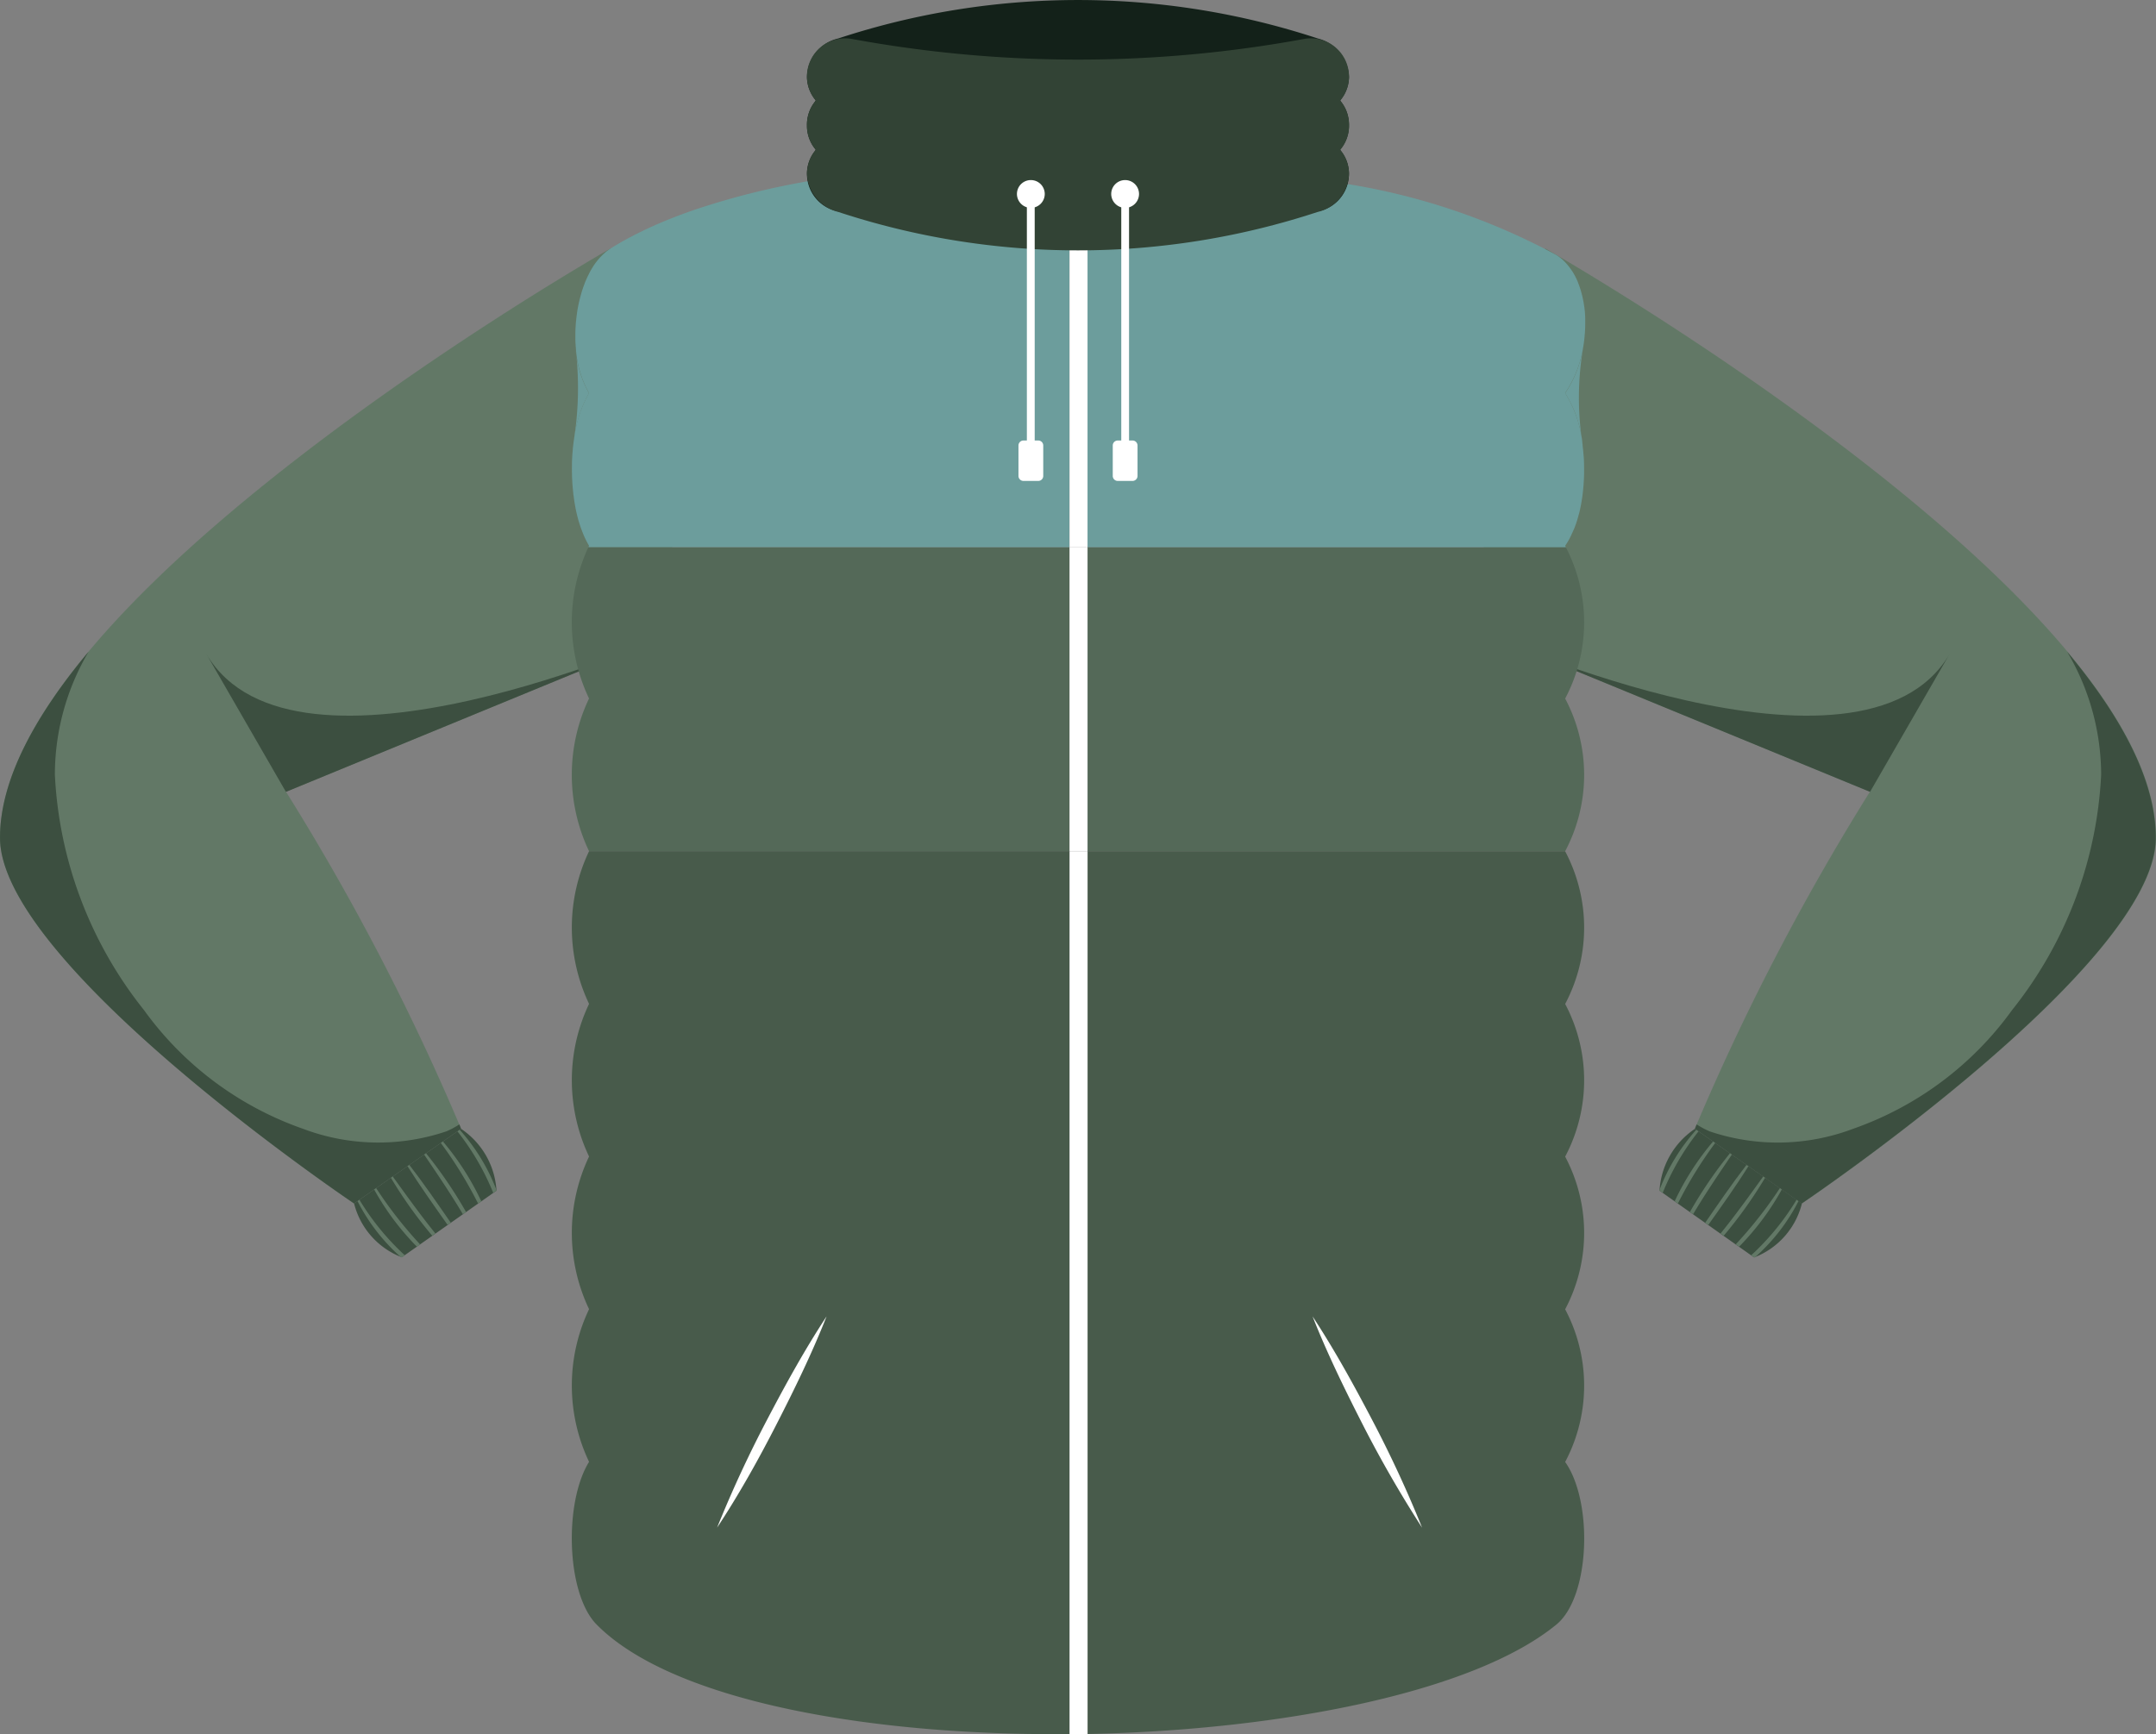 <svg id="Gruppe_618" data-name="Gruppe 618" xmlns="http://www.w3.org/2000/svg"
     width="67.781" height="54.532" viewBox="0 0 67.781 54.532">
  <rect x="0" y="0" width="67.781" height="54.532" fill="#808080" stroke="none"/>
  <defs>
    <clipPath id="clip-path">
      <path id="Pfad_3137" data-name="Pfad 3137" d="M0,22.6H67.781V-31.928H0Z" transform="translate(0 31.928)"
            fill="none"/>
    </clipPath>
  </defs>
  <g id="Gruppe_606" data-name="Gruppe 606" transform="translate(0 0)" clip-path="url(#clip-path)">
    <g id="Gruppe_503" data-name="Gruppe 503" transform="translate(-0.001 7.813)">
      <path id="Pfad_3034" data-name="Pfad 3034"
            d="M7.956,0S-11.238,10.919-11.238,18.53c0,4,11.133,11.5,11.133,11.5l3.365-2.348a75.123,75.123,0,0,0-5.506-10.6L9.729,12.159S10.708,4.685,7.956,0"
            transform="translate(11.238)" fill="#627866"/>
    </g>
    <g id="Gruppe_504" data-name="Gruppe 504" transform="translate(0.001 20.489)">
      <path id="Pfad_3035" data-name="Pfad 3035"
            d="M5.822,6.251A6.692,6.692,0,0,1,1.3,6.175a10.387,10.387,0,0,1-5-3.735,12.858,12.858,0,0,1-2.8-7.4A7.62,7.62,0,0,1-5.438-8.829C-7.117-6.819-8.226-4.8-8.224-2.976c0,4,11.131,11.5,11.131,11.5L6.271,6.175c-.019-.046-.036-.092-.055-.138a2.7,2.7,0,0,1-.395.213"
            transform="translate(8.224 8.829)" fill="#3c4f40"/>
    </g>
    <g id="Gruppe_505" data-name="Gruppe 505" transform="translate(6.489 19.972)">
      <path id="Pfad_3036" data-name="Pfad 3036" d="M0,.246,2.5,4.58,14.478-.347S2.752,4.931,0,.246"
            transform="translate(0 0.347)" fill="#3c4f40"/>
    </g>
    <g id="Gruppe_506" data-name="Gruppe 506" transform="translate(11.132 35.494)">
      <path id="Pfad_3037" data-name="Pfad 3037"
            d="M0,.973,3.363-1.375A2.521,2.521,0,0,1,4.477.569L1.5,2.664A2.449,2.449,0,0,1,0,.973"
            transform="translate(0 1.375)" fill="#3c4f40"/>
    </g>
    <g id="Gruppe_507" data-name="Gruppe 507" transform="translate(11.24 37.725)">
      <path id="Pfad_3038" data-name="Pfad 3038"
            d="M.025,0l-.06.043A5.969,5.969,0,0,0,1.323,1.8a.238.238,0,0,0,.036.012l.094-.065A7.969,7.969,0,0,1,.025,0"
            transform="translate(0.035)" fill="#627866"/>
    </g>
    <g id="Gruppe_508" data-name="Gruppe 508" transform="translate(11.762 37.358)">
      <path id="Pfad_3039" data-name="Pfad 3039"
            d="M0,.018a8.317,8.317,0,0,0,1.346,1.8l.1-.073A13.193,13.193,0,0,1,.063-.026Z"
            transform="translate(0 0.026)" fill="#627866"/>
    </g>
    <g id="Gruppe_509" data-name="Gruppe 509" transform="translate(12.289 36.993)">
      <path id="Pfad_3040" data-name="Pfad 3040"
            d="M0,.017A13.747,13.747,0,0,0,1.3,1.839l.1-.07C.933,1.192.5.586.058-.024Z" transform="translate(0 0.024)"
            fill="#627866"/>
    </g>
    <g id="Gruppe_510" data-name="Gruppe 510" transform="translate(12.811 36.628)">
      <path id="Pfad_3041" data-name="Pfad 3041"
            d="M0,.017C.4.649.835,1.26,1.262,1.865l.1-.068C.939,1.187.516.567.058-.024Z" transform="translate(0 0.024)"
            fill="#627866"/>
    </g>
    <g id="Gruppe_511" data-name="Gruppe 511" transform="translate(13.334 36.263)">
      <path id="Pfad_3042" data-name="Pfad 3042"
            d="M0,.017c.42.62.839,1.237,1.219,1.877l.1-.07A13.82,13.82,0,0,0,.06-.024Z" transform="translate(0 0.024)"
            fill="#627866"/>
    </g>
    <g id="Gruppe_512" data-name="Gruppe 512" transform="translate(13.858 35.893)">
      <path id="Pfad_3043" data-name="Pfad 3043"
            d="M0,.019A12.98,12.98,0,0,1,1.173,1.925l.1-.073A8.389,8.389,0,0,0,.067-.027Z"
            transform="translate(0 0.027)" fill="#627866"/>
    </g>
    <g id="Gruppe_513" data-name="Gruppe 513" transform="translate(14.381 35.524)">
      <path id="Pfad_3044" data-name="Pfad 3044"
            d="M.508.784A6.078,6.078,0,0,0-.648-1.107l-.07.05A7.945,7.945,0,0,1,.408.878L.51.806c0-.007,0-.015,0-.022"
            transform="translate(0.718 1.107)" fill="#627866"/>
    </g>
    <g id="Gruppe_514" data-name="Gruppe 514" transform="translate(46.645 7.813)">
      <path id="Pfad_3045" data-name="Pfad 3045"
            d="M.8,0S20,10.919,20,18.53c0,4-11.133,11.5-11.133,11.5L5.5,27.681a75.123,75.123,0,0,1,5.506-10.6L-.968,12.159S-1.947,4.685.8,0"
            transform="translate(1.137)" fill="#627866"/>
    </g>
    <g id="Gruppe_515" data-name="Gruppe 515" transform="translate(53.285 20.489)">
      <path id="Pfad_3046" data-name="Pfad 3046"
            d="M.186,6.251a6.692,6.692,0,0,0,4.523-.075,10.387,10.387,0,0,0,5-3.735,12.858,12.858,0,0,0,2.8-7.4,7.62,7.62,0,0,0-1.071-3.869c1.679,2.01,2.787,4.027,2.786,5.853,0,4-11.131,11.5-11.131,11.5L-.263,6.175c.017-.046.036-.092.055-.138a2.7,2.7,0,0,0,.395.213"
            transform="translate(0.263 8.829)" fill="#3c4f40"/>
    </g>
    <g id="Gruppe_516" data-name="Gruppe 516" transform="translate(46.814 19.972)">
      <path id="Pfad_3047" data-name="Pfad 3047" d="M6,.246,3.5,4.58-8.477-.347S3.25,4.931,6,.246"
            transform="translate(8.477 0.347)" fill="#3c4f40"/>
    </g>
    <g id="Gruppe_517" data-name="Gruppe 517" transform="translate(52.172 35.494)">
      <path id="Pfad_3048" data-name="Pfad 3048"
            d="M1.856.973-1.507-1.375A2.521,2.521,0,0,0-2.621.569l2.975,2.1A2.449,2.449,0,0,0,1.856.973"
            transform="translate(2.621 1.375)" fill="#3c4f40"/>
    </g>
    <g id="Gruppe_518" data-name="Gruppe 518" transform="translate(55.053 37.725)">
      <path id="Pfad_3049" data-name="Pfad 3049"
            d="M.592,0l.06.043A5.969,5.969,0,0,1-.706,1.8a.238.238,0,0,1-.036.012l-.094-.065A7.969,7.969,0,0,0,.592,0"
            transform="translate(0.836)" fill="#627866"/>
    </g>
    <g id="Gruppe_519" data-name="Gruppe 519" transform="translate(54.568 37.358)">
      <path id="Pfad_3050" data-name="Pfad 3050"
            d="M.6.018a8.31,8.31,0,0,1-1.344,1.8l-.106-.073A13.346,13.346,0,0,0,.54-.026Z"
            transform="translate(0.849 0.026)" fill="#627866"/>
    </g>
    <g id="Gruppe_520" data-name="Gruppe 520" transform="translate(54.089 36.993)">
      <path id="Pfad_3051" data-name="Pfad 3051"
            d="M.581.017a13.747,13.747,0,0,1-1.3,1.822l-.1-.07C-.351,1.192.084.586.523-.024Z"
            transform="translate(0.821 0.024)" fill="#627866"/>
    </g>
    <g id="Gruppe_521" data-name="Gruppe 521" transform="translate(53.608 36.628)">
      <path id="Pfad_3052" data-name="Pfad 3052"
            d="M.564.017C.166.649-.271,1.26-.7,1.865L-.8,1.8c.422-.61.845-1.23,1.3-1.821Z"
            transform="translate(0.797 0.024)" fill="#627866"/>
    </g>
    <g id="Gruppe_522" data-name="Gruppe 522" transform="translate(53.128 36.263)">
      <path id="Pfad_3053" data-name="Pfad 3053"
            d="M.547.017C.126.637-.292,1.254-.673,1.894l-.1-.07A13.82,13.82,0,0,1,.487-.024Z"
            transform="translate(0.772 0.024)" fill="#627866"/>
    </g>
    <g id="Gruppe_523" data-name="Gruppe 523" transform="translate(52.645 35.893)">
      <path id="Pfad_3054" data-name="Pfad 3054"
            d="M.53.019A12.98,12.98,0,0,0-.644,1.925l-.1-.073A8.389,8.389,0,0,1,.463-.027Z"
            transform="translate(0.748 0.027)" fill="#627866"/>
    </g>
    <g id="Gruppe_524" data-name="Gruppe 524" transform="translate(52.172 35.524)">
      <path id="Pfad_3055" data-name="Pfad 3055"
            d="M0,.784A6.078,6.078,0,0,1,1.156-1.107l.07.05A7.884,7.884,0,0,0,.1.878L0,.806V.784"
            transform="translate(0 1.107)" fill="#627866"/>
    </g>
    <g id="Gruppe_525" data-name="Gruppe 525" transform="translate(49.812 9.672)">
      <path id="Pfad_3056" data-name="Pfad 3056" d="M0,0C.015.125.024.254.027.383.024.254.015.126,0,0" fill="#546958"/>
    </g>
    <g id="Gruppe_526" data-name="Gruppe 526" transform="translate(18.092 10.163)">
      <path id="Pfad_3057" data-name="Pfad 3057" d="M0,.032.005-.045,0,.032" transform="translate(0 0.045)"
            fill="#546958"/>
    </g>
    <g id="Gruppe_527" data-name="Gruppe 527" transform="translate(18.615 8.377)">
      <path id="Pfad_3058" data-name="Pfad 3058" d="M0,.022C.01,0,.02-.014.032-.031.02-.014.01,0,0,.022"
            transform="translate(0 0.031)" fill="#546958"/>
    </g>
    <g id="Gruppe_528" data-name="Gruppe 528" transform="translate(49.744 9.301)">
      <path id="Pfad_3059" data-name="Pfad 3059" d="M0,0C.024.1.044.208.06.316.044.208.024.1,0,0" fill="#546958"/>
    </g>
    <g id="Gruppe_529" data-name="Gruppe 529" transform="translate(49.626 8.921)">
      <path id="Pfad_3060" data-name="Pfad 3060" d="M0,0A2.76,2.76,0,0,1,.091.277,2.76,2.76,0,0,0,0,0" fill="#546958"/>
    </g>
    <g id="Gruppe_530" data-name="Gruppe 530" transform="translate(49.792 14.399)">
      <path id="Pfad_3061" data-name="Pfad 3061" d="M0,0C.009.133.01.268.01.4.01.268.009.133,0,0" fill="#546958"/>
    </g>
    <g id="Gruppe_531" data-name="Gruppe 531" transform="translate(18.122 9.851)">
      <path id="Pfad_3062" data-name="Pfad 3062" d="M0,.032.01-.045,0,.032" transform="translate(0 0.045)"
            fill="#546958"/>
    </g>
    <g id="Gruppe_532" data-name="Gruppe 532" transform="translate(18.082 10.538)">
      <path id="Pfad_3063" data-name="Pfad 3063" d="M0,.021v0" transform="translate(0 0.029)" fill="#546958"/>
    </g>
    <g id="Gruppe_533" data-name="Gruppe 533" transform="translate(18.091 10.841)">
      <path id="Pfad_3064" data-name="Pfad 3064" d="M0,.034,0-.048,0,.034" transform="translate(0.003 0.048)"
            fill="#546958"/>
    </g>
    <g id="Gruppe_534" data-name="Gruppe 534" transform="translate(49.766 10.571)">
      <path id="Pfad_3065" data-name="Pfad 3065" d="M.022,0C.01.132-.007.261-.031.389-.007.261.01.132.022,0"
            transform="translate(0.031)" fill="#546958"/>
    </g>
    <g id="Gruppe_535" data-name="Gruppe 535" transform="translate(49.755 14)">
      <path id="Pfad_3066" data-name="Pfad 3066" d="M0,0C.014.106.024.215.031.325.024.215.014.106,0,0" fill="#546958"/>
    </g>
    <g id="Gruppe_536" data-name="Gruppe 536" transform="translate(49.448 8.553)">
      <path id="Pfad_3067" data-name="Pfad 3067" d="M0,0A2.372,2.372,0,0,1,.155.3,2.372,2.372,0,0,0,0,0"
            fill="#546958"/>
    </g>
    <g id="Gruppe_537" data-name="Gruppe 537" transform="translate(18.36 8.926)">
      <path id="Pfad_3068" data-name="Pfad 3068" d="M0,.012C0,0,.007-.008.01-.017.007-.008,0,0,0,.012"
            transform="translate(0 0.017)" fill="#546958"/>
    </g>
    <g id="Gruppe_538" data-name="Gruppe 538" transform="translate(18.255 9.196)">
      <path id="Pfad_3069" data-name="Pfad 3069" d="M0,.033C.007.005.015-.02.022-.046.015-.02.007.005,0,.033"
            transform="translate(0 0.046)" fill="#546958"/>
    </g>
    <g id="Gruppe_539" data-name="Gruppe 539" transform="translate(18.793 8.138)">
      <path id="Pfad_3070" data-name="Pfad 3070" d="M0,.016C.01,0,.022-.008.032-.022.022-.008.01,0,0,.016"
            transform="translate(0 0.022)" fill="#546958"/>
    </g>
    <g id="Gruppe_540" data-name="Gruppe 540" transform="translate(18.479 8.611)">
      <path id="Pfad_3071" data-name="Pfad 3071" d="M0,.027C.01,0,.022-.016.032-.038.022-.016.01,0,0,.027"
            transform="translate(0 0.038)" fill="#546958"/>
    </g>
    <g id="Gruppe_541" data-name="Gruppe 541" transform="translate(34.266 5.035)">
      <path id="Pfad_3072" data-name="Pfad 3072" d="M0,0H0" fill="#546958"/>
    </g>
    <g id="Gruppe_542" data-name="Gruppe 542" transform="translate(18.961 7.953)">
      <path id="Pfad_3073" data-name="Pfad 3073" d="M0,.018.048-.026,0,.018" transform="translate(0 0.026)"
            fill="#546958"/>
    </g>
    <g id="Gruppe_543" data-name="Gruppe 543" transform="translate(18.183 9.515)">
      <path id="Pfad_3074" data-name="Pfad 3074" d="M0,.019A.458.458,0,0,1,.012-.027.458.458,0,0,0,0,.019"
            transform="translate(0 0.027)" fill="#546958"/>
    </g>
    <g id="Gruppe_544" data-name="Gruppe 544" transform="translate(49.786 14.909)">
      <path id="Pfad_3075" data-name="Pfad 3075" d="M.006,0C0,.1,0,.2-.008.3,0,.2,0,.1.006,0"
            transform="translate(0.008)" fill="#546958"/>
    </g>
    <g id="Gruppe_545" data-name="Gruppe 545" transform="translate(49.246 8.285)">
      <path id="Pfad_3076" data-name="Pfad 3076" d="M0,0A1.864,1.864,0,0,1,.157.2,1.864,1.864,0,0,0,0,0"
            fill="#546958"/>
    </g>
    <g id="Gruppe_546" data-name="Gruppe 546" transform="translate(48.936 8.016)">
      <path id="Pfad_3077" data-name="Pfad 3077" d="M0,0A1.469,1.469,0,0,1,.248.2,1.469,1.469,0,0,0,0,0"
            fill="#546958"/>
    </g>
    <g id="Gruppe_547" data-name="Gruppe 547" transform="translate(49.828 10.159)">
      <path id="Pfad_3078" data-name="Pfad 3078" d="M0,0c0,.1,0,.2-.01.3C0,.2,0,.1,0,0" transform="translate(0.006)"
            fill="#546958"/>
    </g>
    <g id="Gruppe_548" data-name="Gruppe 548" transform="translate(49.206 16.89)">
      <path id="Pfad_3079" data-name="Pfad 3079" d="M.067,0A2.135,2.135,0,0,1-.095.273,2.135,2.135,0,0,0,.067,0"
            transform="translate(0.095)" fill="#546958"/>
    </g>
    <g id="Gruppe_549" data-name="Gruppe 549" transform="translate(17.977 17.163)">
      <path id="Pfad_3080" data-name="Pfad 3080"
            d="M6.487.018H-8.643c.007-.014.014-.029.022-.043a5.588,5.588,0,0,0,0,4.8,5.588,5.588,0,0,0,0,4.8H6.487Z"
            transform="translate(9.162 0.025)" fill="#546958"/>
    </g>
    <g id="Gruppe_550" data-name="Gruppe 550" transform="translate(18.036 15.635)">
      <path id="Pfad_3081" data-name="Pfad 3081" d="M.022.134C0,.028-.016-.08-.031-.189-.016-.08,0,.028.022.134"
            transform="translate(0.031 0.189)" fill="#546958"/>
    </g>
    <g id="Gruppe_551" data-name="Gruppe 551" transform="translate(17.978 14.677)">
      <path id="Pfad_3082" data-name="Pfad 3082" d="M.018.35A6.569,6.569,0,0,1-.025-.494,6.569,6.569,0,0,0,.018.35"
            transform="translate(0.025 0.494)" fill="#546958"/>
    </g>
    <g id="Gruppe_552" data-name="Gruppe 552" transform="translate(34.191 17.163)">
      <path id="Pfad_3083" data-name="Pfad 3083"
            d="M0,.018V9.577H15.015a5.125,5.125,0,0,0,0-4.8,5.125,5.125,0,0,0,0-4.8c.01.014.017.029.026.043Z"
            transform="translate(0 0.025)" fill="#546958"/>
    </g>
    <g id="Gruppe_553" data-name="Gruppe 553" transform="translate(18.226 16.499)">
      <path id="Pfad_3084" data-name="Pfad 3084" d="M.041.113C.005.026-.029-.066-.058-.16c.029.094.063.186.1.273"
            transform="translate(0.058 0.16)" fill="#546958"/>
    </g>
    <g id="Gruppe_554" data-name="Gruppe 554" transform="translate(18.106 16.046)">
      <path id="Pfad_3085" data-name="Pfad 3085" d="M.039.155C0,.035-.029-.091-.055-.219c.026.128.058.254.094.374"
            transform="translate(0.055 0.219)" fill="#546958"/>
    </g>
    <g id="Gruppe_555" data-name="Gruppe 555" transform="translate(49.412 16.571)">
      <path id="Pfad_3086" data-name="Pfad 3086" d="M.04,0c-.029.079-.061.154-.1.227C-.022.154.011.079.04,0"
            transform="translate(0.056)" fill="#546958"/>
    </g>
    <g id="Gruppe_556" data-name="Gruppe 556" transform="translate(18.008 13.719)">
      <path id="Pfad_3087" data-name="Pfad 3087" d="M0,.169C.014.031.031-.106.053-.239.031-.106.014.031,0,.169"
            transform="translate(0 0.239)" fill="#546958"/>
    </g>
    <g id="Gruppe_557" data-name="Gruppe 557" transform="translate(34.191 26.765)">
      <path id="Pfad_3088" data-name="Pfad 3088"
            d="M6.224,5.97a5.125,5.125,0,0,0,0-4.8,5.125,5.125,0,0,0,0-4.8,5.125,5.125,0,0,0,0-4.8H-8.791V19.325c6.1-.121,12.154-1.319,14.74-3.442,1.066-.874,1.155-3.867.275-5.112a5.125,5.125,0,0,0,0-4.8"
            transform="translate(8.791 8.433)" fill="#485b4b"/>
    </g>
    <g id="Gruppe_558" data-name="Gruppe 558" transform="translate(49.65 15.738)">
      <path id="Pfad_3089" data-name="Pfad 3089" d="M.031,0C.011.128-.015.254-.044.376-.015.254.011.128.031,0"
            transform="translate(0.044)" fill="#546958"/>
    </g>
    <g id="Gruppe_559" data-name="Gruppe 559" transform="translate(17.976 26.765)">
      <path id="Pfad_3090" data-name="Pfad 3090"
            d="M6.487,0H-8.62a5.588,5.588,0,0,0,0,4.8,5.588,5.588,0,0,0,0,4.8,5.588,5.588,0,0,0,0,4.8,5.588,5.588,0,0,0,0,4.8c-.794,1.281-.717,4.144.234,5.112,2.4,2.437,8.733,3.529,15.095,3.447H6.487Z"
            transform="translate(9.163)" fill="#485b4b"/>
    </g>
    <g id="Gruppe_560" data-name="Gruppe 560" transform="translate(17.982 14.221)">
      <path id="Pfad_3091" data-name="Pfad 3091" d="M0,.14C0,.027.01-.085.019-.2.01-.085,0,.026,0,.14"
            transform="translate(0 0.198)" fill="#546958"/>
    </g>
    <g id="Gruppe_561" data-name="Gruppe 561" transform="translate(49.739 15.341)">
      <path id="Pfad_3092" data-name="Pfad 3092" d="M.015,0C0,.1-.006.2-.021.294-.006.2,0,.1.015,0"
            transform="translate(0.021)" fill="#546958"/>
    </g>
    <g id="Gruppe_562" data-name="Gruppe 562" transform="translate(18.363 16.864)">
      <path id="Pfad_3093" data-name="Pfad 3093" d="M.064.124a2.581,2.581,0,0,1-.155-.3,2.581,2.581,0,0,0,.155.3"
            transform="translate(0.091 0.175)" fill="#546958"/>
    </g>
    <g id="Gruppe_563" data-name="Gruppe 563" transform="translate(49.546 16.18)">
      <path id="Pfad_3094" data-name="Pfad 3094" d="M.035,0C.01.1-.018.193-.05.285-.018.193.01.1.035,0"
            transform="translate(0.05)" fill="#546958"/>
    </g>
    <g id="Gruppe_564" data-name="Gruppe 564" transform="translate(18.325 16.773)">
      <path id="Pfad_3095" data-name="Pfad 3095" d="M.016.038C0,.008-.009-.022-.023-.053c.014.031.026.061.039.091"
            transform="translate(0.023 0.053)" fill="#6c9d9c"/>
    </g>
    <g id="Gruppe_565" data-name="Gruppe 565" transform="translate(18.512 8.431)">
      <path id="Pfad_3096" data-name="Pfad 3096" d="M0,.075C.032.012.067-.048.1-.106.067-.048.032.012,0,.075"
            transform="translate(0 0.106)" fill="#6c9d9c"/>
    </g>
    <g id="Gruppe_566" data-name="Gruppe 566" transform="translate(18.278 8.955)">
      <path id="Pfad_3097" data-name="Pfad 3097" d="M0,.1Q.038-.023.082-.141.038-.023,0,.1"
            transform="translate(0 0.141)" fill="#6c9d9c"/>
    </g>
    <g id="Gruppe_567" data-name="Gruppe 567" transform="translate(18.37 8.676)">
      <path id="Pfad_3098" data-name="Pfad 3098" d="M0,.1C.034.018.07-.066.109-.146.07-.066.034.016,0,.1"
            transform="translate(0 0.146)" fill="#6c9d9c"/>
    </g>
    <g id="Gruppe_568" data-name="Gruppe 568" transform="translate(18.132 9.561)">
      <path id="Pfad_3099" data-name="Pfad 3099" d="M0,.12c.015-.1.031-.195.051-.29C.031-.074.015.023,0,.12"
            transform="translate(0 0.17)" fill="#6c9d9c"/>
    </g>
    <g id="Gruppe_569" data-name="Gruppe 569" transform="translate(18.081 10.24)">
      <path id="Pfad_3100" data-name="Pfad 3100" d="M0,.124c0-.1,0-.2.01-.3-.007.1-.01.2-.01.3"
            transform="translate(0 0.175)" fill="#6c9d9c"/>
    </g>
    <g id="Gruppe_570" data-name="Gruppe 570" transform="translate(18.001 14.126)">
      <path id="Pfad_3101" data-name="Pfad 3101" d="M0,.039C0,.008,0-.024.007-.055,0-.023,0,.008,0,.039"
            transform="translate(0 0.055)" fill="#6c9d9c"/>
    </g>
    <g id="Gruppe_571" data-name="Gruppe 571" transform="translate(17.979 14.558)">
      <path id="Pfad_3102" data-name="Pfad 3102" d="M0,.05C0,.01,0-.029,0-.07,0-.029,0,.01,0,.05"
            transform="translate(0 0.07)" fill="#6c9d9c"/>
    </g>
    <g id="Gruppe_572" data-name="Gruppe 572" transform="translate(18.082 10.588)">
      <path id="Pfad_3103" data-name="Pfad 3103" d="M0,.1C0,.021,0-.064,0-.148,0-.064,0,.021,0,.1"
            transform="translate(0.005 0.148)" fill="#6c9d9c"/>
    </g>
    <g id="Gruppe_573" data-name="Gruppe 573" transform="translate(18.097 9.928)">
      <path id="Pfad_3104" data-name="Pfad 3104" d="M0,.1C.007.019.015-.059.024-.138.015-.059.007.019,0,.1"
            transform="translate(0 0.138)" fill="#6c9d9c"/>
    </g>
    <g id="Gruppe_574" data-name="Gruppe 574" transform="translate(18.088 15.957)">
      <path id="Pfad_3105" data-name="Pfad 3105" d="M.007.037C0,.008,0-.023-.01-.052,0-.023,0,.008.007.037"
            transform="translate(0.01 0.052)" fill="#6c9d9c"/>
    </g>
    <g id="Gruppe_575" data-name="Gruppe 575" transform="translate(18.2 16.42)">
      <path id="Pfad_3106" data-name="Pfad 3106" d="M.011.033C0,.007-.006-.019-.015-.046c.009.027.017.053.026.079"
            transform="translate(0.015 0.046)" fill="#6c9d9c"/>
    </g>
    <g id="Gruppe_576" data-name="Gruppe 576" transform="translate(18.021 15.521)">
      <path id="Pfad_3107" data-name="Pfad 3107" d="M.006.047C0,.01,0-.028-.009-.067,0-.028,0,.01.006.047"
            transform="translate(0.009 0.067)" fill="#6c9d9c"/>
    </g>
    <g id="Gruppe_577" data-name="Gruppe 577" transform="translate(18.195 9.275)">
      <path id="Pfad_3108" data-name="Pfad 3108" d="M0,.1C.017.019.038-.061.06-.14.038-.061.017.019,0,.1"
            transform="translate(0 0.14)" fill="#6c9d9c"/>
    </g>
    <g id="Gruppe_578" data-name="Gruppe 578" transform="translate(49.775 15.211)">
      <path id="Pfad_3109" data-name="Pfad 3109" d="M0,0C0,.044,0,.087-.006.13,0,.087,0,.044,0,0"
            transform="translate(0.006)" fill="#6c9d9c"/>
    </g>
    <g id="Gruppe_579" data-name="Gruppe 579" transform="translate(49.724 15.635)">
      <path id="Pfad_3110" data-name="Pfad 3110" d="M.006,0C0,.034,0,.07-.009.1,0,.07,0,.034.006,0"
            transform="translate(0.009)" fill="#6c9d9c"/>
    </g>
    <g id="Gruppe_580" data-name="Gruppe 580" transform="translate(49.799 14.803)">
      <path id="Pfad_3111" data-name="Pfad 3111" d="M0,0C0,.036,0,.072,0,.106,0,.072,0,.036,0,0"
            transform="translate(0.002)" fill="#6c9d9c"/>
    </g>
    <g id="Gruppe_581" data-name="Gruppe 581" transform="translate(49.786 14.324)">
      <path id="Pfad_3112" data-name="Pfad 3112" d="M0,0C0,.026.005.05.007.075.005.05,0,.026,0,0" fill="#6c9d9c"/>
    </g>
    <g id="Gruppe_582" data-name="Gruppe 582" transform="translate(49.819 10.463)">
      <path id="Pfad_3113" data-name="Pfad 3113" d="M0,0C0,.036,0,.072,0,.108,0,.072,0,.036,0,0"
            transform="translate(0.005)" fill="#6c9d9c"/>
    </g>
    <g id="Gruppe_583" data-name="Gruppe 583" transform="translate(49.63 16.113)">
      <path id="Pfad_3114" data-name="Pfad 3114" d="M.008,0C0,.022,0,.044-.011.067,0,.044,0,.022.008,0"
            transform="translate(0.011)" fill="#6c9d9c"/>
    </g>
    <g id="Gruppe_584" data-name="Gruppe 584" transform="translate(32.057 5.028)">
      <path id="Pfad_3115" data-name="Pfad 3115" d="M.915,0C.179-.009-.56-.006-1.293.013-.56-.006.179-.009.915,0"
            transform="translate(1.293 0.004)" fill="#6c9d9c"/>
    </g>
    <g id="Gruppe_585" data-name="Gruppe 585" transform="translate(49.838 10.055)">
      <path id="Pfad_3116" data-name="Pfad 3116" d="M0,0V0" fill="#6c9d9c"/>
    </g>
    <g id="Gruppe_586" data-name="Gruppe 586" transform="translate(41.752 5.693)">
      <path id="Pfad_3117" data-name="Pfad 3117"
            d="M2.978.963h0A20.645,20.645,0,0,0-4.206-1.36,20.645,20.645,0,0,1,2.978.963h0"
            transform="translate(4.206 1.36)" fill="#6c9d9c"/>
    </g>
    <g id="Gruppe_587" data-name="Gruppe 587" transform="translate(18.06 10.923)">
      <path id="Pfad_3118" data-name="Pfad 3118"
            d="M.015,0c0,.024,0,.048.005.072a10.342,10.342,0,0,1-.038,2.7c0,.009,0,.017,0,.026A3.8,3.8,0,0,1,.437,1.438,3.25,3.25,0,0,1,.015,0"
            transform="translate(0.021)" fill="#6c9d9c"/>
    </g>
    <g id="Gruppe_588" data-name="Gruppe 588" transform="translate(49.507 16.465)">
      <path id="Pfad_3119" data-name="Pfad 3119" d="M.016,0C0,.036-.009.072-.023.106-.009.072,0,.036.016,0"
            transform="translate(0.023)" fill="#6c9d9c"/>
    </g>
    <g id="Gruppe_589" data-name="Gruppe 589" transform="translate(49.368 16.798)">
      <path id="Pfad_3120" data-name="Pfad 3120" d="M.018,0C0,.031-.01.061-.025.092-.01.061,0,.031.018,0"
            transform="translate(0.025)" fill="#6c9d9c"/>
    </g>
    <g id="Gruppe_590" data-name="Gruppe 590" transform="translate(18.647 8.175)">
      <path id="Pfad_3121" data-name="Pfad 3121" d="M0,.084a2.262,2.262,0,0,1,.147-.2A2.262,2.262,0,0,0,0,.084"
            transform="translate(0 0.118)" fill="#6c9d9c"/>
    </g>
    <g id="Gruppe_591" data-name="Gruppe 591" transform="translate(49.207 10.962)">
      <path id="Pfad_3122" data-name="Pfad 3122"
            d="M.227,1.259c0-.019,0-.038-.005-.055A9.308,9.308,0,0,1,.238-1.772v-.007a3.573,3.573,0,0,1-.559,1.4A3.7,3.7,0,0,1,.227,1.259"
            transform="translate(0.321 1.779)" fill="#6c9d9c"/>
    </g>
    <g id="Gruppe_592" data-name="Gruppe 592" transform="translate(22.061 5.821)">
      <path id="Pfad_3123" data-name="Pfad 3123" d="M0,.29a24.3,24.3,0,0,1,2.678-.7A24.3,24.3,0,0,0,0,.29"
            transform="translate(0 0.41)" fill="#6c9d9c"/>
    </g>
    <g id="Gruppe_593" data-name="Gruppe 593" transform="translate(19.823 6.806)">
      <path id="Pfad_3124" data-name="Pfad 3124" d="M0,.268A13.375,13.375,0,0,1,1.438-.378,13.375,13.375,0,0,0,0,.268"
            transform="translate(0 0.378)" fill="#6c9d9c"/>
    </g>
    <g id="Gruppe_594" data-name="Gruppe 594" transform="translate(24.739 5.149)">
      <path id="Pfad_3125" data-name="Pfad 3125" d="M0,.279A39.194,39.194,0,0,1,5.131-.394,39.194,39.194,0,0,0,0,.279"
            transform="translate(0 0.394)" fill="#6c9d9c"/>
    </g>
    <g id="Gruppe_595" data-name="Gruppe 595" transform="translate(29.869 5.046)">
      <path id="Pfad_3126" data-name="Pfad 3126" d="M0,.042c.721-.05,1.452-.084,2.188-.1C1.452-.041.721-.007,0,.042"
            transform="translate(0 0.06)" fill="#6c9d9c"/>
    </g>
    <g id="Gruppe_596" data-name="Gruppe 596" transform="translate(19.009 7.813)">
      <path id="Pfad_3127" data-name="Pfad 3127" d="M0,.058a1.457,1.457,0,0,1,.184-.14A1.457,1.457,0,0,0,0,.058"
            transform="translate(0 0.082)" fill="#6c9d9c"/>
    </g>
    <g id="Gruppe_597" data-name="Gruppe 597" transform="translate(18.826 7.996)">
      <path id="Pfad_3128" data-name="Pfad 3128" d="M0,.059c.043-.05.089-.1.135-.142C.089-.039.043.009,0,.059"
            transform="translate(0 0.083)" fill="#6c9d9c"/>
    </g>
    <g id="Gruppe_598" data-name="Gruppe 598" transform="translate(49.602 8.854)">
      <path id="Pfad_3129" data-name="Pfad 3129" d="M0,0C.009.022.015.044.024.067.015.044.009.022,0,0" fill="#6c9d9c"/>
    </g>
    <g id="Gruppe_599" data-name="Gruppe 599" transform="translate(49.803 9.618)">
      <path id="Pfad_3130" data-name="Pfad 3130" d="M0,0C0,.019.007.036.009.055.007.036,0,.019,0,0" fill="#6c9d9c"/>
    </g>
    <g id="Gruppe_600" data-name="Gruppe 600" transform="translate(49.717 9.198)">
      <path id="Pfad_3131" data-name="Pfad 3131" d="M0,0C.009.034.019.068.026.1.019.068.009.034,0,0" fill="#6c9d9c"/>
    </g>
    <g id="Gruppe_601" data-name="Gruppe 601" transform="translate(34.3 5.036)">
      <path id="Pfad_3132" data-name="Pfad 3132" d="M0,0A49.933,49.933,0,0,1,7.452.658,49.933,49.933,0,0,0,0,0"
            fill="#6c9d9c"/>
    </g>
    <g id="Gruppe_602" data-name="Gruppe 602" transform="translate(49.402 8.486)">
      <path id="Pfad_3133" data-name="Pfad 3133" d="M0,0C.015.022.031.043.046.067.031.043.015.022,0,0" fill="#6c9d9c"/>
    </g>
    <g id="Gruppe_603" data-name="Gruppe 603" transform="translate(49.183 8.218)">
      <path id="Pfad_3134" data-name="Pfad 3134" d="M0,0C.022.022.043.044.063.068.043.044.022.022,0,0" fill="#6c9d9c"/>
    </g>
    <g id="Gruppe_604" data-name="Gruppe 604" transform="translate(17.978 5.029)">
      <path id="Pfad_3135" data-name="Pfad 3135"
            d="M6.486,5.047V-4.345h.565V5.047H22.093c-.01-.014-.017-.029-.027-.043a2.024,2.024,0,0,0,.162-.273c.015-.029.029-.06.043-.092q.051-.108.1-.225c.012-.036.026-.07.038-.106.032-.092.06-.188.085-.287.007-.022.014-.043.019-.065.029-.121.055-.248.075-.376l.015-.1c.014-.1.026-.2.034-.3.005-.043.009-.085.01-.13.009-.1.012-.2.015-.3,0-.036,0-.072,0-.108,0-.135,0-.27-.009-.4,0-.026-.005-.05-.007-.075-.007-.109-.019-.217-.031-.325A3.714,3.714,0,0,0,22.066.2a3.59,3.59,0,0,0,.56-1.4c.024-.128.041-.26.053-.389,0-.038.007-.073.009-.109q.01-.151.01-.3c0-.036,0-.07,0-.106,0-.128-.01-.258-.026-.383,0-.019-.007-.036-.009-.055-.015-.108-.036-.213-.06-.316l-.026-.1c-.027-.1-.056-.188-.092-.278-.007-.022-.015-.044-.024-.067a2.161,2.161,0,0,0-.154-.3c-.015-.024-.031-.044-.046-.067a2.034,2.034,0,0,0-.155-.2c-.022-.022-.043-.046-.063-.067a1.469,1.469,0,0,0-.248-.2v0a20.681,20.681,0,0,0-7.184-2.323,50.166,50.166,0,0,0-7.452-.656.229.229,0,0,1-.034,0c-.738-.01-1.476-.007-2.208.012s-1.467.053-2.188.1A39.194,39.194,0,0,0-2.4-6.336a24.022,24.022,0,0,0-2.678.7c-.275.089-.541.184-.8.284a13.375,13.375,0,0,0-1.438.646c-.219.116-.429.237-.629.362a1.59,1.59,0,0,0-.184.14l-.048.044c-.046.043-.091.091-.135.14-.01.014-.022.024-.032.038a2.262,2.262,0,0,0-.147.2c-.01.017-.02.036-.032.053-.036.058-.07.12-.1.181-.01.022-.022.043-.032.065-.039.08-.075.164-.109.249,0,.01-.007.02-.01.029q-.044.118-.082.241c-.007.027-.015.053-.022.079q-.033.118-.061.241l-.01.046c-.02.1-.038.193-.051.29l-.01.077q-.015.118-.026.236l-.005.077c-.007.1-.01.2-.01.3v.048c0,.085,0,.169.009.254,0,.027,0,.055.007.082A3.25,3.25,0,0,0-8.621.2a3.8,3.8,0,0,0-.458,1.358c-.022.133-.039.27-.053.408,0,.031-.005.061-.007.092-.01.113-.015.225-.019.338,0,.041,0,.08,0,.12a6.585,6.585,0,0,0,.043.844c0,.038.01.075.015.114q.02.164.051.323c.005.029.01.058.017.087.027.13.058.254.094.374.009.027.019.053.026.079.031.1.065.186.1.275.012.031.026.061.038.091a2.581,2.581,0,0,0,.155.3c-.009.014-.015.029-.022.043Z"
            transform="translate(9.161 7.129)" fill="#6c9d9c"/>
    </g>
    <g id="Gruppe_605" data-name="Gruppe 605" transform="translate(33.626 26.765)">
      <path id="Pfad_3136" data-name="Pfad 3136" d="M0,0V27.763H.222l.343-.005V0Z" fill="#fff"/>
    </g>
  </g>
  <path id="Pfad_3138" data-name="Pfad 3138" d="M19.687-12.3h.565v-9.559h-.565Z" transform="translate(13.938 39.059)"
        fill="#fff"/>
  <path id="Pfad_3139" data-name="Pfad 3139" d="M19.687-17.962h.565v-9.392h-.565Z" transform="translate(13.938 35.166)"
        fill="#fff"/>
  <g id="Gruppe_612" data-name="Gruppe 612" transform="translate(0 0)" clip-path="url(#clip-path)">
    <g id="Gruppe_607" data-name="Gruppe 607" transform="translate(22.544 41.392)">
      <path id="Pfad_3140" data-name="Pfad 3140"
            d="M1.427,0C.967,1.165.421,2.285-.15,3.4s-1.177,2.2-1.865,3.243A37.337,37.337,0,0,1-.44,3.243C.139,2.14.738,1.047,1.427,0"
            transform="translate(2.015)" fill="#fff"/>
    </g>
    <g id="Gruppe_608" data-name="Gruppe 608" transform="translate(41.265 41.392)">
      <path id="Pfad_3141" data-name="Pfad 3141"
            d="M0,0C.688,1.047,1.288,2.14,1.867,3.243a37.35,37.35,0,0,1,1.576,3.4A37.128,37.128,0,0,1,1.576,3.4C1.008,2.285.459,1.165,0,0"
            fill="#fff"/>
    </g>
    <g id="Gruppe_609" data-name="Gruppe 609" transform="translate(25.37 0)">
      <path id="Pfad_3142" data-name="Pfad 3142"
            d="M0,1.651a1.157,1.157,0,0,0,.266.711.024.024,0,0,1,0,.032A1.159,1.159,0,0,0,0,3.167,1.2,1.2,0,0,0,1.42,4.315a39.22,39.22,0,0,1,14.2,0,1.2,1.2,0,0,0,1.419-1.148,1.16,1.16,0,0,0-.268-.774.024.024,0,0,1,0-.032,1.169,1.169,0,0,0,.268-.711V1.618a1.16,1.16,0,0,0-.268-.774.024.024,0,0,1,0-.032A1.169,1.169,0,0,0,17.041.1V.093a1.3,1.3,0,0,0-.984-1.216,24.11,24.11,0,0,0-15.073,0A1.266,1.266,0,0,0,0,.093V.1A1.157,1.157,0,0,0,.267.812a.024.024,0,0,1,0,.032A1.159,1.159,0,0,0,0,1.618v.032"
            transform="translate(0 2.332)" fill="#132119"/>
    </g>
    <g id="Gruppe_610" data-name="Gruppe 610" transform="translate(25.369 1.206)">
      <path id="Pfad_3143" data-name="Pfad 3143"
            d="M7.064,1.113A1.157,1.157,0,0,0,6.8.4.024.024,0,0,1,6.8.37,1.159,1.159,0,0,0,7.064-.4,1.2,1.2,0,0,0,5.644-1.552a39.22,39.22,0,0,1-14.2,0A1.2,1.2,0,0,0-9.977-.4,1.16,1.16,0,0,0-9.709.37a.024.024,0,0,1,0,.032,1.169,1.169,0,0,0-.268.711v.032a1.16,1.16,0,0,0,.268.774.024.024,0,0,1,0,.032,1.169,1.169,0,0,0-.268.711V2.67a1.3,1.3,0,0,0,.984,1.216,24.1,24.1,0,0,0,15.073,0A1.266,1.266,0,0,0,7.064,2.67V2.662A1.157,1.157,0,0,0,6.8,1.951a.024.024,0,0,1,0-.032,1.159,1.159,0,0,0,.266-.774V1.113"
            transform="translate(9.977 1.572)" fill="#324335"/>
    </g>
    <g id="Gruppe_611" data-name="Gruppe 611" transform="translate(31.971 5.662)">
      <path id="Pfad_3144" data-name="Pfad 3144" d="M0,.181A.437.437,0,1,1,.437.618.438.438,0,0,1,0,.181"
            transform="translate(0 0.256)" fill="#fff"/>
    </g>
  </g>
  <path id="Pfad_3146" data-name="Pfad 3146" d="M18.9-20.3h.246v-8.06H18.9Z" transform="translate(13.383 34.456)"
        fill="#fff"/>
  <g id="Gruppe_615" data-name="Gruppe 615" transform="translate(0 0)" clip-path="url(#clip-path)">
    <g id="Gruppe_613" data-name="Gruppe 613" transform="translate(32.019 13.851)">
      <path id="Pfad_3147" data-name="Pfad 3147"
            d="M.258.527H-.207A.157.157,0,0,1-.364.37V-.587A.157.157,0,0,1-.207-.744H.258a.157.157,0,0,1,.157.157V.37A.157.157,0,0,1,.258.527"
            transform="translate(0.364 0.744)" fill="#fff"/>
    </g>
    <g id="Gruppe_614" data-name="Gruppe 614" transform="translate(34.935 5.662)">
      <path id="Pfad_3148" data-name="Pfad 3148" d="M0,.181A.437.437,0,1,1,.437.618.438.438,0,0,1,0,.181"
            transform="translate(0 0.256)" fill="#fff"/>
    </g>
  </g>
  <path id="Pfad_3150" data-name="Pfad 3150" d="M20.639-20.3h.244v-8.06h-.244Z" transform="translate(14.612 34.456)"
        fill="#fff"/>
  <g id="Gruppe_617" data-name="Gruppe 617" transform="translate(0 0)" clip-path="url(#clip-path)">
    <g id="Gruppe_616" data-name="Gruppe 616" transform="translate(34.983 13.851)">
      <path id="Pfad_3151" data-name="Pfad 3151"
            d="M.258.527H-.207A.157.157,0,0,1-.364.37V-.587A.157.157,0,0,1-.207-.744H.258a.157.157,0,0,1,.157.157V.37A.157.157,0,0,1,.258.527"
            transform="translate(0.364 0.744)" fill="#fff"/>
    </g>
  </g>
</svg>
